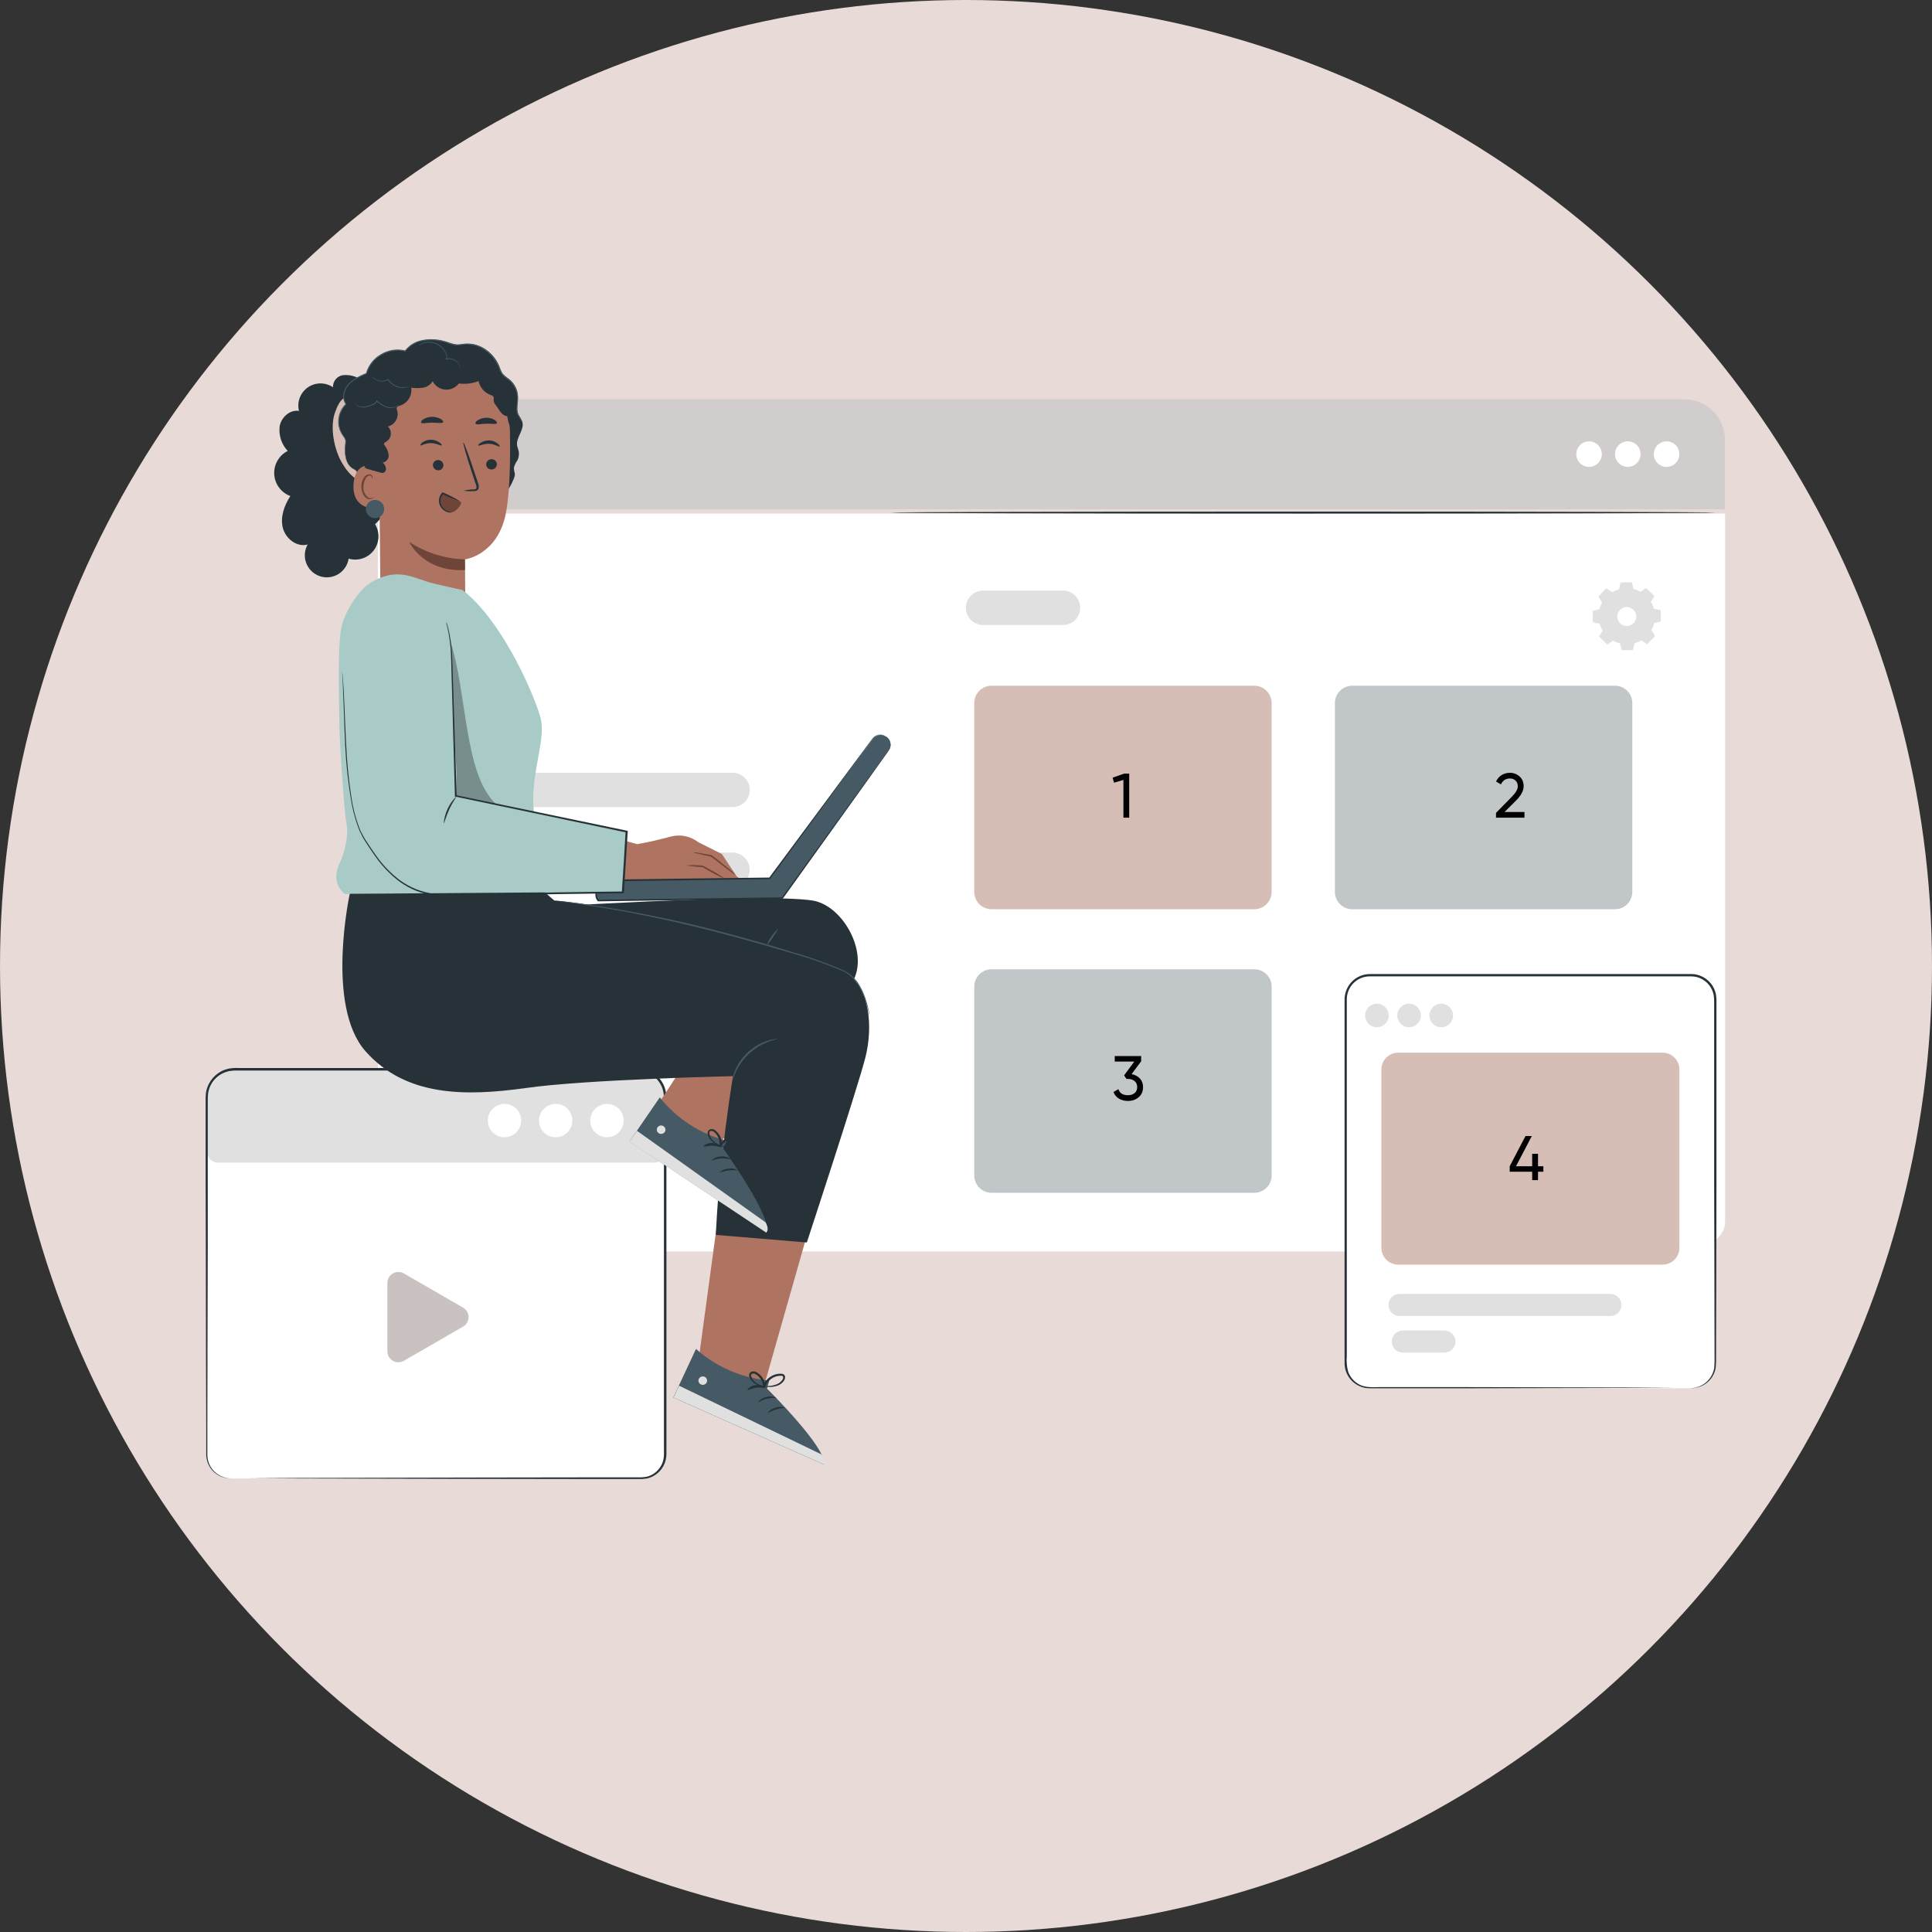 <?xml version="1.0" encoding="UTF-8"?> <svg xmlns="http://www.w3.org/2000/svg" width="7490" height="7490" viewBox="0 0 7490 7490" fill="none"><rect x="0" y="0" width="7490" height="7490" fill="#333333" stroke="none"/> <circle cx="3745" cy="3745" r="3745" fill="#E8DAD6"></circle> <path d="M1468.71 1991H6683.95C6685 1991 6686 1991.27 6686.75 1991.76C6687.49 1992.24 6687.9 1992.9 6687.9 1993.59V4737.02C6687.9 4767.52 6669.38 4796.76 6636.41 4818.33C6603.45 4839.89 6558.73 4852 6512.11 4852H1640.7C1594.08 4852 1549.36 4839.89 1516.39 4818.33C1483.43 4796.76 1464.9 4767.52 1464.9 4737.02V1993.68C1464.9 1993 1465.32 1992.34 1466.06 1991.85C1466.8 1991.37 1467.81 1991.1 1468.86 1991.1L1468.71 1991Z" fill="white"></path> <path d="M1567.91 1548H6530.72C6572.37 1548.19 6612.24 1564.87 6641.62 1594.39C6671 1623.91 6687.49 1663.86 6687.49 1705.51V1974.07H1464.91V1651.73C1464.76 1638.13 1467.31 1624.63 1472.42 1612.02C1477.53 1599.42 1485.1 1587.95 1494.69 1578.3C1504.27 1568.64 1515.68 1560.99 1528.26 1555.79C1540.83 1550.59 1554.31 1547.94 1567.91 1548Z" fill="#D2CDCD"></path> <path d="M6209.99 1760.38C6210.02 1770.18 6207.14 1779.77 6201.72 1787.93C6196.3 1796.1 6188.57 1802.47 6179.52 1806.24C6170.48 1810.01 6160.52 1811.01 6150.9 1809.12C6141.28 1807.22 6132.45 1802.52 6125.51 1795.6C6118.57 1788.68 6113.83 1779.85 6111.91 1770.24C6109.99 1760.63 6110.96 1750.67 6114.7 1741.61C6118.45 1732.55 6124.8 1724.81 6132.94 1719.36C6141.09 1713.91 6150.67 1711 6160.47 1711C6173.58 1711 6186.15 1716.2 6195.44 1725.46C6204.72 1734.71 6209.96 1747.27 6209.99 1760.38Z" fill="white"></path> <path d="M6360.17 1760.38C6360.2 1770.18 6357.32 1779.77 6351.9 1787.93C6346.47 1796.1 6338.75 1802.47 6329.7 1806.24C6320.66 1810.01 6310.69 1811.01 6301.08 1809.12C6291.46 1807.22 6282.62 1802.52 6275.68 1795.6C6268.74 1788.68 6264.01 1779.85 6262.09 1770.24C6260.17 1760.63 6261.14 1750.67 6264.88 1741.61C6268.63 1732.55 6274.97 1724.81 6283.12 1719.36C6291.27 1713.91 6300.85 1711 6310.65 1711C6323.76 1711 6336.33 1716.2 6345.62 1725.46C6354.9 1734.71 6360.13 1747.27 6360.17 1760.38Z" fill="white"></path> <path d="M6510.5 1760.38C6510.53 1770.16 6507.66 1779.72 6502.26 1787.87C6496.86 1796.02 6489.17 1802.39 6480.16 1806.18C6471.15 1809.97 6461.22 1811 6451.62 1809.15C6442.02 1807.31 6433.18 1802.66 6426.22 1795.8C6419.25 1788.94 6414.48 1780.17 6412.49 1770.6C6410.5 1761.02 6411.39 1751.08 6415.04 1742.01C6418.7 1732.94 6424.95 1725.16 6433.02 1719.64C6441.09 1714.13 6450.61 1711.12 6460.39 1711C6466.93 1710.93 6473.42 1712.15 6479.49 1714.59C6485.55 1717.03 6491.08 1720.66 6495.73 1725.25C6500.39 1729.84 6504.1 1735.31 6506.63 1741.34C6509.16 1747.37 6510.48 1753.84 6510.5 1760.38Z" fill="white"></path> <path d="M2839.77 3129.05H1958.91C1950.16 3129.05 1941.49 3127.33 1933.4 3123.98C1925.31 3120.63 1917.96 3115.72 1911.77 3109.53C1905.58 3103.34 1900.67 3095.99 1897.32 3087.9C1893.97 3079.81 1892.25 3071.14 1892.25 3062.39C1892.25 3044.71 1899.27 3027.75 1911.77 3015.25C1924.28 3002.75 1941.23 2995.72 1958.91 2995.72H2839.77C2848.55 2995.68 2857.25 2997.38 2865.37 3000.71C2873.49 3004.05 2880.88 3008.95 2887.1 3015.15C2893.32 3021.34 2898.26 3028.7 2901.63 3036.81C2904.99 3044.92 2906.73 3053.61 2906.73 3062.39C2906.73 3071.17 2904.99 3079.86 2901.63 3087.97C2898.26 3096.08 2893.32 3103.44 2887.1 3109.63C2880.88 3115.83 2873.49 3120.73 2865.37 3124.06C2857.25 3127.4 2848.55 3129.09 2839.77 3129.05Z" fill="#E0E0E0"></path> <path d="M2839.77 3438.5H1958.91C1941.26 3438.5 1924.32 3431.49 1911.83 3419.02C1899.33 3406.55 1892.29 3389.63 1892.25 3371.98C1892.25 3354.3 1899.27 3337.34 1911.77 3324.84C1924.28 3312.34 1941.23 3305.31 1958.91 3305.31H2839.77C2857.43 3305.35 2874.34 3312.39 2886.82 3324.89C2899.29 3337.39 2906.29 3354.32 2906.29 3371.98C2906.29 3389.62 2899.28 3406.54 2886.81 3419.01C2874.33 3431.49 2857.41 3438.5 2839.77 3438.5Z" fill="#E0E0E0"></path> <path d="M2839.77 3748.08H1958.91C1941.26 3748.08 1924.32 3741.08 1911.83 3728.61C1899.33 3716.14 1892.29 3699.22 1892.25 3681.57C1892.25 3672.81 1893.97 3664.14 1897.32 3656.06C1900.67 3647.97 1905.58 3640.62 1911.77 3634.43C1917.96 3628.24 1925.31 3623.33 1933.4 3619.98C1941.49 3616.63 1950.16 3614.9 1958.91 3614.9H2839.77C2848.52 3614.9 2857.18 3616.63 2865.26 3619.98C2873.34 3623.33 2880.68 3628.24 2886.86 3634.44C2893.04 3640.63 2897.93 3647.98 2901.27 3656.07C2904.6 3664.15 2906.31 3672.82 2906.29 3681.57C2906.29 3699.21 2899.28 3716.13 2886.81 3728.6C2874.33 3741.08 2857.41 3748.08 2839.77 3748.08Z" fill="#E0E0E0"></path> <path d="M2268.94 3924.49H1958.91C1922.1 3924.49 1892.25 3954.34 1892.25 3991.16C1892.25 4027.97 1922.1 4057.82 1958.91 4057.82H2268.94C2305.76 4057.82 2335.61 4027.97 2335.61 3991.16C2335.61 3954.34 2305.76 3924.49 2268.94 3924.49Z" fill="#E0E0E0"></path> <path d="M4121.06 2422.99H3811.18C3793.5 2422.99 3776.54 2415.97 3764.04 2403.46C3751.54 2390.96 3744.51 2374.01 3744.51 2356.33C3744.51 2347.57 3746.24 2338.9 3749.59 2330.81C3752.94 2322.73 3757.85 2315.38 3764.04 2309.19C3770.23 2303 3777.58 2298.09 3785.67 2294.73C3793.75 2291.38 3802.42 2289.66 3811.18 2289.66H4121.06C4129.81 2289.66 4138.48 2291.38 4146.57 2294.73C4154.66 2298.09 4162.01 2303 4168.2 2309.19C4174.39 2315.38 4179.3 2322.73 4182.65 2330.81C4186 2338.9 4187.72 2347.57 4187.72 2356.33C4187.72 2374.01 4180.7 2390.96 4168.2 2403.46C4155.7 2415.97 4138.74 2422.99 4121.06 2422.99Z" fill="#E0E0E0"></path> <path d="M3453.24 1987.25C3453.24 1985.05 4169.12 1983.29 5051.88 1983.29C5934.64 1983.29 6650.67 1985.05 6650.67 1987.25C6650.67 1989.45 5934.93 1991.06 5051.88 1991.06C4168.82 1991.06 3453.24 1989.3 3453.24 1987.25Z" fill="#263238"></path> <path d="M4862.58 2658.44H3844.14C3807 2658.44 3776.89 2688.55 3776.89 2725.69V3457.69C3776.89 3494.83 3807 3524.94 3844.14 3524.94H4862.58C4899.72 3524.94 4929.83 3494.83 4929.83 3457.69V2725.69C4929.83 2688.55 4899.72 2658.44 4862.58 2658.44Z" fill="#D6BDB5"></path> <path d="M6260.93 2658.44H5242.5C5205.36 2658.44 5175.25 2688.55 5175.25 2725.69V3457.69C5175.25 3494.83 5205.36 3524.94 5242.5 3524.94H6260.93C6298.08 3524.94 6328.19 3494.83 6328.19 3457.69V2725.69C6328.19 2688.55 6298.08 2658.44 6260.93 2658.44Z" fill="#C1C6C9"></path> <path d="M4862.73 3757.76H3844.29C3807.15 3757.76 3777.04 3787.87 3777.04 3825.01V4557C3777.04 4594.15 3807.15 4624.25 3844.29 4624.25H4862.73C4899.87 4624.25 4929.98 4594.15 4929.98 4557V3825.01C4929.98 3787.87 4899.87 3757.76 4862.73 3757.76Z" fill="#C1C6C9"></path> <path d="M6250.24 2296.25C6258.57 2291.23 6267.54 2287.34 6276.9 2284.68L6282.32 2258.45L6326.28 2257.57L6332.73 2283.65C6342.14 2286.03 6351.2 2289.62 6359.68 2294.35L6382.1 2279.7L6414.04 2310.61L6400.12 2333.61C6405.17 2341.89 6409.07 2350.81 6411.7 2360.13L6438.07 2365.55L6438.8 2409.51L6412.72 2415.81C6410.4 2425.24 6406.8 2434.31 6402.03 2442.77L6416.68 2465.19L6385.77 2497.27L6362.91 2482.62C6354.57 2487.6 6345.6 2491.44 6336.24 2494.05L6330.82 2520.42H6286.87L6280.42 2494.34C6271 2492.05 6261.93 2488.5 6253.46 2483.79L6231.04 2498.45L6199.1 2467.68L6213.02 2444.67C6207.97 2436.4 6204.08 2427.48 6201.45 2418.15L6175.07 2412.59L6174.34 2368.63L6200.42 2362.19C6202.81 2352.8 6206.35 2343.74 6210.97 2335.23L6196.32 2312.81L6227.23 2280.87L6250.09 2295.52L6250.24 2296.25ZM6280.42 2364.53C6275.35 2369.75 6271.94 2376.36 6270.62 2383.52C6269.31 2390.69 6270.15 2398.08 6273.04 2404.76C6275.93 2411.44 6280.75 2417.12 6286.86 2421.06C6292.98 2425.01 6300.14 2427.05 6307.42 2426.93C6314.7 2426.8 6321.78 2424.52 6327.76 2420.37C6333.74 2416.22 6338.36 2410.39 6341.02 2403.61C6343.69 2396.83 6344.28 2389.42 6342.72 2382.3C6341.17 2375.19 6337.53 2368.7 6332.29 2363.65C6328.83 2360.3 6324.74 2357.66 6320.26 2355.89C6315.78 2354.11 6310.99 2353.24 6306.17 2353.33C6301.35 2353.41 6296.6 2354.44 6292.18 2356.36C6287.76 2358.28 6283.76 2361.06 6280.42 2364.53Z" fill="#E0E0E0"></path> <path d="M6555.76 3780.91H5310.37C5258.59 3780.91 5216.6 3822.89 5216.6 3874.68V5288.12C5216.6 5339.91 5258.59 5381.89 5310.37 5381.89H6555.76C6607.55 5381.89 6649.54 5339.91 6649.54 5288.12V3874.68C6649.54 3822.89 6607.55 3780.91 6555.76 3780.91Z" fill="white"></path> <path d="M6555.03 5381.74C6555.03 5381.74 6560.31 5381.74 6569.68 5379.99C6588.92 5376.6 6606.61 5367.28 6620.28 5353.33C6633.94 5339.37 6642.89 5321.49 6645.87 5302.19C6647.05 5286.88 6647.39 5271.52 6646.9 5256.18C6646.9 5239.48 6646.9 5221.9 6646.9 5203.29C6646.9 5053.55 6646.02 4837 6645.43 4570.34C6645.43 4436.71 6645.43 4290.34 6645.43 4133.28C6645.43 4054.74 6645.43 3973.43 6645.43 3889.77C6645.87 3879.53 6645.33 3869.28 6643.82 3859.14C6642.09 3849.16 6638.67 3839.55 6633.71 3830.72C6623.56 3812.8 6607.59 3798.9 6588.44 3791.31C6569.39 3782.96 6547.71 3785.59 6525.73 3785.15H6459.94H5310.52C5298.41 3785.13 5286.42 3787.57 5275.29 3792.33C5264.15 3797.09 5254.11 3804.07 5245.76 3812.85C5237.51 3821.66 5231.09 3832.03 5226.89 3843.35C5222.69 3854.67 5220.78 3866.71 5221.29 3878.78C5221.29 3929.03 5221.29 3979.14 5221.29 4028.81V4321.84C5221.29 4514.22 5221.29 4699.56 5221.29 4876.26C5221.29 4964.17 5221.29 5050.23 5221.29 5134.42C5221.29 5176.33 5221.29 5217.55 5221.29 5258.08C5219.56 5277.76 5221.25 5297.59 5226.27 5316.69C5232.47 5334.79 5244.27 5350.45 5259.97 5361.38C5291.33 5384.82 5333.23 5376.03 5370.15 5377.5H5481.65H5691.46L6324.27 5378.96L6496.43 5379.84H6540.38H6555.03C6555.03 5379.84 6549.9 5379.84 6540.38 5379.84H6496.43L6324.27 5380.72L5691.46 5382.18H5481.65H5311.99C5291.42 5382.52 5271.26 5376.36 5254.4 5364.57C5237.54 5352.79 5224.82 5335.98 5218.07 5316.54C5214.6 5306.65 5212.77 5296.26 5212.65 5285.78C5212.65 5275.67 5212.65 5265.56 5212.65 5255.3V5131.64C5212.65 5048.03 5212.65 4961.97 5212.65 4873.48C5212.65 4696.78 5212.65 4511.44 5212.65 4319.06V3879.22C5212.17 3865.96 5214.31 3852.74 5218.97 3840.32C5223.62 3827.9 5230.68 3816.52 5239.75 3806.84C5248.95 3797.13 5260.04 3789.4 5272.34 3784.13C5284.63 3778.87 5297.88 3776.17 5311.25 3776.22H6460.68H6559.28C6570.59 3776.4 6581.77 3778.69 6592.25 3782.96C6607.88 3789.04 6621.66 3799.06 6632.27 3812.06C6642.87 3825.05 6649.93 3840.56 6652.76 3857.09C6654.3 3867.71 6654.84 3878.46 6654.37 3889.18C6654.37 3972.84 6654.37 4054.16 6654.37 4132.69C6654.37 4289.76 6654.37 4436.13 6654.37 4569.75C6654.37 4836.85 6653.2 5053.25 6652.91 5202.7C6652.91 5221.31 6652.91 5238.89 6652.91 5255.59C6653.26 5271.09 6652.77 5286.6 6651.44 5302.04C6647.5 5326.6 6634.02 5348.61 6613.93 5363.28C6601.82 5372.36 6587.6 5378.2 6572.62 5380.28C6566.87 5381.68 6560.93 5382.17 6555.03 5381.74Z" fill="#263238"></path> <path d="M5383.78 3936.8C5383.78 3945.84 5381.1 3954.68 5376.08 3962.2C5371.05 3969.71 5363.91 3975.57 5355.56 3979.03C5347.21 3982.49 5338.02 3983.4 5329.15 3981.63C5320.28 3979.87 5312.14 3975.52 5305.74 3969.12C5299.35 3962.73 5295 3954.58 5293.23 3945.72C5291.47 3936.85 5292.37 3927.66 5295.83 3919.3C5299.29 3910.95 5305.15 3903.81 5312.67 3898.79C5320.19 3893.77 5329.03 3891.08 5338.07 3891.08C5350.18 3891.12 5361.78 3895.95 5370.35 3904.52C5378.91 3913.08 5383.74 3924.69 5383.78 3936.8Z" fill="#E0E0E0"></path> <path d="M5508.47 3936.8C5508.47 3945.84 5505.78 3954.68 5500.76 3962.2C5495.74 3969.71 5488.6 3975.57 5480.25 3979.03C5471.89 3982.49 5462.7 3983.4 5453.83 3981.63C5444.97 3979.87 5436.82 3975.52 5430.43 3969.12C5424.04 3962.73 5419.68 3954.58 5417.92 3945.72C5416.15 3936.85 5417.06 3927.66 5420.52 3919.3C5423.98 3910.95 5429.84 3903.81 5437.36 3898.79C5444.87 3893.77 5453.71 3891.08 5462.75 3891.08C5474.88 3891.08 5486.5 3895.9 5495.08 3904.47C5503.65 3913.05 5508.47 3924.67 5508.47 3936.8Z" fill="#E0E0E0"></path> <path d="M5633.15 3936.8C5633.15 3945.84 5630.47 3954.68 5625.45 3962.2C5620.42 3969.71 5613.28 3975.57 5604.93 3979.03C5596.58 3982.49 5587.39 3983.4 5578.52 3981.63C5569.65 3979.87 5561.51 3975.52 5555.11 3969.12C5548.72 3962.73 5544.37 3954.58 5542.6 3945.72C5540.84 3936.85 5541.74 3927.66 5545.2 3919.3C5548.66 3910.95 5554.52 3903.81 5562.04 3898.79C5569.56 3893.77 5578.4 3891.08 5587.44 3891.08C5599.56 3891.08 5611.19 3895.9 5619.76 3904.47C5628.33 3913.05 5633.15 3924.67 5633.15 3936.8Z" fill="#E0E0E0"></path> <path d="M6445.44 4080.97H5420.7C5384.61 4080.97 5355.36 4110.23 5355.36 4146.32V4837.44C5355.36 4873.53 5384.61 4902.78 5420.7 4902.78H6445.44C6481.53 4902.78 6510.78 4873.53 6510.78 4837.44V4146.32C6510.78 4110.23 6481.53 4080.97 6445.44 4080.97Z" fill="#D6BDB5"></path> <path d="M5599.6 5243.73H5438.43C5432.81 5243.75 5427.23 5242.65 5422.03 5240.51C5416.83 5238.37 5412.11 5235.21 5408.13 5231.24C5404.16 5227.26 5401.01 5222.54 5398.86 5217.34C5396.72 5212.14 5395.63 5206.57 5395.65 5200.94C5395.65 5189.6 5400.15 5178.71 5408.18 5170.69C5416.2 5162.67 5427.08 5158.16 5438.43 5158.16H5599.6C5610.94 5158.16 5621.83 5162.67 5629.85 5170.69C5637.87 5178.71 5642.38 5189.6 5642.38 5200.94C5642.38 5212.29 5637.87 5223.17 5629.85 5231.19C5621.83 5239.22 5610.94 5243.73 5599.6 5243.73Z" fill="#E0E0E0"></path> <path d="M6243.1 5101.9H5425.54C5414.19 5101.9 5403.31 5097.39 5395.28 5089.37C5387.26 5081.34 5382.75 5070.46 5382.75 5059.12C5382.75 5047.77 5387.26 5036.89 5395.28 5028.86C5403.31 5020.84 5414.19 5016.33 5425.54 5016.33H6243.1C6254.45 5016.33 6265.33 5020.84 6273.35 5028.86C6281.38 5036.89 6285.88 5047.77 6285.88 5059.12C6285.88 5070.46 6281.38 5081.34 6273.35 5089.37C6265.33 5097.39 6254.45 5101.9 6243.1 5101.9Z" fill="#E0E0E0"></path> <path d="M2474.32 4145.66H907.767C879.945 4145.66 853.262 4156.71 833.588 4176.38C813.914 4196.06 802.862 4222.74 802.862 4250.56V5638.81C802.862 5663.44 812.649 5687.07 830.069 5704.49C847.49 5721.91 871.117 5731.7 895.753 5731.7H2486.34C2510.97 5731.7 2534.6 5721.91 2552.02 5704.49C2569.44 5687.07 2579.23 5663.44 2579.23 5638.81V4249.97C2579.07 4222.25 2567.95 4195.72 2548.3 4176.17C2528.64 4156.63 2502.04 4145.65 2474.32 4145.66Z" fill="white"></path> <path d="M2458.35 4145.66H923.738C891.68 4145.66 860.934 4158.39 838.265 4181.06C815.596 4203.73 802.862 4234.47 802.862 4266.53V4465.21C802.862 4476.36 807.292 4487.06 815.178 4494.94C823.064 4502.83 833.76 4507.26 844.912 4507.26H2537.18C2548.33 4507.26 2559.03 4502.83 2566.91 4494.94C2574.8 4487.06 2579.23 4476.36 2579.23 4465.21V4266.53C2579.23 4234.47 2566.49 4203.73 2543.82 4181.06C2521.16 4158.39 2490.41 4145.66 2458.35 4145.66Z" fill="#E0E0E0"></path> <path d="M2288.25 4345.36C2288.48 4358.11 2292.47 4370.52 2299.73 4381.01C2306.98 4391.51 2317.17 4399.62 2329.03 4404.35C2340.88 4409.07 2353.86 4410.18 2366.35 4407.55C2378.83 4404.93 2390.26 4398.67 2399.2 4389.56C2408.14 4380.46 2414.19 4368.92 2416.6 4356.39C2419 4343.87 2417.65 4330.9 2412.72 4319.14C2407.78 4307.37 2399.48 4297.33 2388.86 4290.26C2378.24 4283.2 2365.77 4279.43 2353.01 4279.42C2335.69 4279.62 2319.15 4286.66 2307.02 4299.02C2294.88 4311.38 2288.13 4328.04 2288.25 4345.36Z" fill="white"></path> <path d="M2089.57 4345.36C2089.8 4358.11 2093.8 4370.52 2101.05 4381.01C2108.31 4391.51 2118.5 4399.62 2130.35 4404.35C2142.2 4409.07 2155.19 4410.18 2167.67 4407.55C2180.15 4404.93 2191.58 4398.67 2200.52 4389.56C2209.46 4380.46 2215.52 4368.92 2217.92 4356.39C2220.33 4343.87 2218.98 4330.9 2214.04 4319.14C2209.11 4307.37 2200.81 4297.33 2190.19 4290.26C2179.56 4283.2 2167.09 4279.43 2154.33 4279.42C2137.01 4279.62 2120.48 4286.66 2108.34 4299.02C2096.2 4311.38 2089.45 4328.04 2089.57 4345.36Z" fill="white"></path> <path d="M1891.04 4345.36C1891.27 4358.12 1895.27 4370.53 1902.53 4381.03C1909.79 4391.52 1919.99 4399.64 1931.85 4404.36C1943.71 4409.08 1956.7 4410.18 1969.19 4407.54C1981.68 4404.9 1993.11 4398.63 2002.04 4389.51C2010.98 4380.4 2017.02 4368.84 2019.41 4356.3C2021.8 4343.77 2020.42 4330.8 2015.47 4319.04C2010.51 4307.28 2002.19 4297.24 1991.55 4290.19C1980.91 4283.14 1968.42 4279.4 1955.65 4279.42C1938.35 4279.62 1921.83 4286.67 1909.71 4299.03C1897.6 4311.39 1890.88 4328.05 1891.04 4345.36Z" fill="white"></path> <path d="M1501.74 5106.51V4973.77C1501.75 4966.29 1503.72 4958.95 1507.46 4952.48C1511.2 4946.01 1516.57 4940.64 1523.04 4936.9C1529.51 4933.16 1536.85 4931.18 1544.32 4931.17C1551.8 4931.17 1559.14 4933.12 1565.62 4936.84L1680.64 5003.22L1795.51 5069.59C1801.89 5073.34 1807.18 5078.69 1810.85 5085.12C1814.53 5091.54 1816.46 5098.82 1816.46 5106.22C1816.46 5113.62 1814.53 5120.89 1810.85 5127.32C1807.18 5133.74 1801.89 5139.1 1795.51 5142.85L1680.64 5209.22L1565.62 5275.59C1559.14 5279.31 1551.8 5281.27 1544.32 5281.26C1536.85 5281.25 1529.51 5279.28 1523.04 5275.54C1516.57 5271.8 1511.2 5266.42 1507.46 5259.95C1503.72 5253.48 1501.75 5246.14 1501.74 5238.67V5106.51Z" fill="#CAC1C1"></path> <path d="M894.875 5731.7C894.875 5731.7 889.161 5731.7 878.172 5729.65C861.823 5726.45 846.638 5718.91 834.217 5707.82C824.276 5698.94 816.408 5687.98 811.167 5675.73C805.926 5663.48 803.442 5650.22 803.889 5636.9C803.889 5604.96 803.889 5568.23 803.889 5526.72C803.889 5360.72 804.914 5120.87 805.5 4824.61C805.5 4676.34 805.5 4514 805.5 4339.79V4273.86C805.247 4262.91 805.59 4251.95 806.526 4241.04C809.316 4219.33 818.894 4199.05 833.891 4183.11C848.889 4167.16 868.54 4156.36 890.04 4152.25C901.173 4150.42 912.47 4149.78 923.739 4150.34H1211.94H1827.31H2444.73C2458.56 4149.96 2472.41 4150.4 2486.19 4151.66C2506.13 4154.8 2524.73 4163.68 2539.72 4177.21C2554.7 4190.74 2565.43 4208.33 2570.58 4227.85C2573.58 4241.11 2574.71 4254.72 2573.96 4268.29V4434.59C2573.96 4544.77 2573.96 4653.24 2573.96 4760C2573.96 4973.18 2573.96 5179.04 2573.96 5375.37V5520.57C2573.96 5544.45 2573.96 5568.19 2573.96 5591.63V5627.23C2574.58 5638.48 2573.69 5649.77 2571.32 5660.78C2565.99 5682.26 2552.75 5700.94 2534.25 5713.09C2525.34 5719.03 2515.41 5723.26 2504.95 5725.54C2494.04 5727.25 2483 5727.84 2471.98 5727.3H2339.09L1854.27 5728.03L1152.16 5729.65L961.686 5730.67H912.164H895.168C895.168 5730.67 900.882 5730.67 912.164 5730.67H961.686L1152.16 5731.7L1854.27 5733.31L2339.09 5734.04H2471.98C2483.59 5734.51 2495.23 5733.82 2506.7 5731.99C2518.47 5729.62 2529.66 5724.99 2539.67 5718.36C2560.19 5705.04 2574.87 5684.4 2580.69 5660.64C2583.05 5649.67 2584.03 5638.44 2583.62 5627.23V5520.86C2583.62 5473.1 2583.62 5424.75 2583.62 5375.66C2583.62 5179.77 2583.62 4973.91 2583.62 4760.29V4435.17C2583.62 4380.08 2583.62 4324.65 2583.62 4268.88C2584.38 4254.41 2583.1 4239.91 2579.82 4225.8C2574.22 4204.24 2562.43 4184.79 2545.89 4169.87C2529.35 4154.95 2508.8 4145.2 2486.78 4141.85C2472.51 4140.42 2458.17 4139.93 2443.85 4140.38H1825.99H1210.62H924.178C912.369 4139.84 900.535 4140.53 888.868 4142.43C877.129 4144.75 865.813 4148.85 855.315 4154.59C839.847 4163.29 826.617 4175.47 816.673 4190.17C806.729 4204.87 800.346 4221.68 798.028 4239.28C797.085 4250.54 796.792 4261.84 797.149 4273.12V4339.06C797.149 4513.27 797.148 4676.05 797.881 4823.88C797.881 5120.14 799.053 5359.98 799.492 5525.99C799.492 5567.5 799.492 5604.23 799.492 5636.17C799.217 5649.87 801.948 5663.46 807.492 5675.99C813.035 5688.52 821.257 5699.68 831.58 5708.69C844.24 5719.75 859.702 5727.1 876.267 5729.94C880.424 5730.69 884.645 5731.03 888.868 5730.96L894.875 5731.7Z" fill="#263238"></path> <path d="M1115.68 1748.5C1103.58 1735.7 1094.5 1720.36 1089.07 1703.61C1083.65 1686.86 1082.02 1669.11 1084.32 1651.65C1090.91 1617.22 1124.32 1587.33 1159.04 1593.04C1154.88 1576.15 1155.93 1558.38 1162.07 1542.1C1168.21 1525.81 1179.15 1511.78 1193.44 1501.84C1207.72 1491.9 1224.69 1486.53 1242.09 1486.44C1259.5 1486.35 1276.52 1491.54 1290.91 1501.32C1290.53 1491.63 1293.25 1482.07 1298.68 1474.04C1304.11 1466 1311.96 1459.9 1321.09 1456.64C1336.77 1449.75 1395.08 1454 1410.47 1488.87L1467.17 1773.85C1483.33 1791.65 1495.83 1812.46 1503.92 1835.11C1512.02 1857.75 1515.57 1881.77 1514.35 1905.78C1513.14 1929.8 1507.2 1953.34 1496.86 1975.05C1486.53 1996.76 1472 2016.22 1454.13 2032.3C1463.59 2047.86 1468.12 2065.92 1467.13 2084.1C1466.13 2102.28 1459.67 2119.73 1448.57 2134.17C1437.48 2148.61 1422.28 2159.36 1404.96 2165C1387.65 2170.64 1369.04 2170.91 1351.57 2165.78C1349.67 2178.15 1345.07 2189.95 1338.1 2200.35C1331.14 2210.75 1321.97 2219.49 1311.25 2225.95C1300.53 2232.42 1288.52 2236.45 1276.07 2237.76C1263.62 2239.07 1251.04 2237.62 1239.21 2233.53C1227.38 2229.44 1216.6 2222.8 1207.62 2214.08C1198.64 2205.35 1191.69 2194.77 1187.26 2183.06C1182.82 2171.35 1181.02 2158.82 1181.96 2146.34C1182.91 2133.86 1186.59 2121.74 1192.74 2110.83C1151.13 2122.85 1106.59 2087.83 1096.33 2045.78C1086.08 2003.73 1102.2 1959.19 1125.64 1923C1108.18 1916.62 1092.97 1905.28 1081.88 1890.37C1070.78 1875.46 1064.28 1857.64 1063.17 1839.09C1062.07 1820.53 1066.41 1802.06 1075.66 1785.94C1084.9 1769.83 1098.66 1756.76 1115.24 1748.35L1115.68 1748.5Z" fill="#263238"></path> <path d="M1356.7 1531.95C1316.99 1543.37 1307.91 1575.02 1298.09 1601.25C1278.6 1657.8 1295.6 1742.93 1325.78 1794.5C1355.96 1846.08 1390.25 1872.89 1449.15 1883.44C1454.13 1792.79 1459.01 1702.2 1463.8 1611.65L1356.7 1531.95Z" fill="#D6BDB5"></path> <path d="M1329.3 1687.4C1316.98 1669.1 1311.46 1647.05 1313.71 1625.1C1315.96 1603.15 1325.83 1582.68 1341.6 1567.26C1325.19 1544.99 1332.52 1511.87 1350.69 1491.07C1370.51 1471.64 1394.44 1456.92 1420.72 1447.99C1429.87 1416.82 1450.61 1390.34 1478.67 1373.99C1506.74 1357.64 1540.01 1352.66 1571.63 1360.08C1605.92 1313.05 1676.1 1307.78 1731.48 1325.94C1744.7 1331.37 1758.6 1334.92 1772.8 1336.49C1783.26 1336.02 1793.69 1334.9 1804.01 1333.12C1861.15 1327.41 1916.39 1369.31 1936.75 1423.09C1939.36 1431.91 1943.16 1440.34 1948.04 1448.14C1956.09 1457.13 1965.3 1465.02 1975.43 1471.58C1985.46 1479.97 1993.56 1490.43 1999.17 1502.24C2004.79 1514.05 2007.78 1526.93 2007.96 1540.01C2007.96 1562.13 2000.34 1585.43 2008.99 1605.79C2014.78 1615.27 2020.06 1625.05 2024.81 1635.09C2034.33 1665.86 1999.61 1695.75 2004.74 1727.55C2005.91 1733.99 2008.55 1740.15 2010.16 1746.45C2013.34 1759.63 2011.67 1773.51 2005.47 1785.57C1999.26 1793.89 1994.73 1803.35 1992.14 1813.41C1992.4 1821.25 1993.68 1829.04 1995.95 1836.55C1999.17 1855.46 1956.09 1926.81 1939.54 1936.48L1453.1 1924.61C1434.87 1919.83 1418.57 1909.51 1406.45 1895.08C1394.33 1880.65 1386.98 1862.81 1385.41 1844.03C1385.9 1837.78 1384.57 1831.52 1381.6 1826.01C1377.89 1822.15 1373.46 1819.07 1368.56 1816.92C1337.79 1799.05 1335.45 1755.97 1339.26 1720.66C1340.12 1715.81 1340.12 1710.85 1339.26 1706.01C1337.19 1699.21 1333.8 1692.89 1329.3 1687.4Z" fill="#263238"></path> <path d="M1468.63 1692.68C1470.65 1645.97 1485.23 1600.67 1510.84 1561.55C1536.44 1522.44 1572.13 1490.95 1614.12 1470.41C1653.72 1453.46 1696.32 1444.64 1739.4 1444.48C1779.29 1442 1818.99 1451.7 1853.24 1472.31C1879.91 1479.49 1975 1572.68 1976.9 1670.55C1978.95 1779.12 1976.9 1911.72 1960.78 1992.01C1927.82 2153.18 1802.4 2168.56 1802.4 2168.56L1805.04 2438.59L1558.01 2627.16L1475.08 2311.85L1468.63 1692.68Z" fill="#AE7461"></path> <path d="M1926.35 1799.93C1926.2 1805.35 1923.91 1810.5 1919.99 1814.26C1916.07 1818.02 1910.83 1820.08 1905.4 1820C1902.75 1820.1 1900.1 1819.66 1897.62 1818.72C1895.13 1817.78 1892.86 1816.36 1890.94 1814.53C1889.01 1812.7 1887.47 1810.51 1886.41 1808.07C1885.34 1805.64 1884.78 1803.02 1884.74 1800.36C1884.93 1794.94 1887.22 1789.79 1891.13 1786.02C1895.04 1782.25 1900.26 1780.14 1905.69 1780.15C1908.36 1780.05 1911.02 1780.49 1913.51 1781.43C1916 1782.38 1918.28 1783.82 1920.21 1785.67C1922.13 1787.51 1923.67 1789.72 1924.72 1792.17C1925.78 1794.62 1926.33 1797.26 1926.35 1799.93Z" fill="#263238"></path> <path d="M1936.9 1731.21C1934.12 1733.85 1918.88 1721.39 1896.46 1720.51C1874.04 1719.63 1857.05 1730.04 1854.85 1727.25C1852.65 1724.47 1856.46 1721.1 1863.94 1716.26C1873.91 1709.99 1885.57 1706.93 1897.34 1707.47C1909.04 1707.99 1920.27 1712.19 1929.43 1719.49C1936.02 1725.06 1938.22 1729.89 1936.9 1731.21Z" fill="#263238"></path> <path d="M1797.86 1902.49C1809.85 1899.27 1822.21 1897.6 1834.63 1897.51C1840.35 1897.51 1845.77 1896.33 1846.94 1892.38C1847.67 1886.48 1846.6 1880.51 1843.86 1875.24L1829.21 1831.28C1808.55 1768.13 1793.75 1716.26 1796.24 1715.53C1798.74 1714.8 1817.78 1765.2 1838.44 1828.35L1853.09 1872.3C1856.41 1879.36 1857.09 1887.36 1855 1894.87C1854.13 1896.86 1852.81 1898.62 1851.12 1900C1849.44 1901.37 1847.45 1902.33 1845.33 1902.78C1842.11 1903.51 1838.81 1903.85 1835.51 1903.81C1822.95 1904.99 1810.3 1904.55 1797.86 1902.49Z" fill="#263238"></path> <path d="M1802.35 2168.6C1725.54 2166.42 1650.84 2142.99 1586.53 2100.91C1586.53 2100.91 1639.43 2218.13 1802.79 2209.92L1802.35 2168.6Z" fill="#6F4439"></path> <path d="M1926.06 1640.95C1922.1 1646.23 1905.11 1641.83 1884.89 1642.57C1864.67 1643.3 1847.96 1647.84 1843.71 1642.57C1841.81 1640.08 1843.72 1634.95 1851.48 1629.67C1861.29 1623.25 1872.72 1619.74 1884.45 1619.56C1896.18 1619.14 1907.79 1622.15 1917.85 1628.21C1925.18 1633.19 1927.82 1638.32 1926.06 1640.95Z" fill="#263238"></path> <path d="M1678.3 1802.12C1678.22 1807.56 1680.25 1812.81 1683.97 1816.77C1687.68 1820.74 1692.8 1823.1 1698.23 1823.37C1703.48 1823.61 1708.62 1821.78 1712.53 1818.27C1716.45 1814.77 1718.84 1809.86 1719.18 1804.61C1719.26 1799.17 1717.2 1793.91 1713.45 1789.97C1709.7 1786.02 1704.55 1783.71 1699.1 1783.52C1693.88 1783.24 1688.76 1785.04 1684.86 1788.52C1680.96 1792.01 1678.6 1796.9 1678.3 1802.12Z" fill="#263238"></path> <path d="M1629.66 1726.52C1632.29 1729.16 1648.12 1717.58 1670.53 1717.88C1692.95 1718.17 1709.36 1729.45 1711.85 1726.67C1714.34 1723.88 1710.39 1720.51 1703.35 1715.24C1693.67 1708.4 1682.09 1704.77 1670.24 1704.84C1658.58 1704.7 1647.18 1708.29 1637.71 1715.09C1631.27 1720.37 1628.48 1725.2 1629.66 1726.52Z" fill="#263238"></path> <path d="M1632.58 1638.61C1636.98 1643.74 1654.27 1638.61 1675.07 1638.61C1695.88 1638.61 1713.61 1642.42 1717.71 1637C1719.47 1634.51 1716.68 1629.38 1709.07 1624.55C1698.55 1618.65 1686.65 1615.67 1674.6 1615.9C1662.55 1616.13 1650.78 1619.57 1640.5 1625.86C1633.17 1630.85 1631.27 1636.12 1632.58 1638.61Z" fill="#263238"></path> <path d="M1487.97 1847.84C1487.97 1835.82 1475.67 1806.67 1463.8 1803.88C1432.15 1797.58 1374.57 1797.58 1370.47 1878.6C1364.75 1989.37 1477.13 1972.08 1477.57 1969.01C1478.01 1965.93 1486.21 1889.59 1487.97 1847.84Z" fill="#AE7461"></path> <path d="M1448.96 1927.29C1448.96 1927.29 1446.9 1928.61 1443.68 1929.93C1438.99 1931.87 1433.72 1931.87 1429.03 1929.93C1422.14 1925 1416.67 1918.34 1413.17 1910.63C1409.67 1902.91 1408.27 1894.41 1409.1 1885.97C1409.37 1876.45 1411.72 1867.1 1415.99 1858.58C1417.05 1855.12 1418.94 1851.98 1421.49 1849.43C1424.05 1846.87 1427.19 1844.98 1430.64 1843.92C1432.89 1843.47 1435.22 1843.81 1437.25 1844.87C1439.28 1845.94 1440.88 1847.68 1441.78 1849.78C1443.1 1853.01 1441.78 1855.21 1442.8 1855.35C1443.83 1855.5 1445.29 1853.59 1444.56 1849.05C1444.14 1846.27 1442.73 1843.72 1440.6 1841.87C1437.66 1839.41 1433.88 1838.2 1430.06 1838.5C1425.48 1839.19 1421.16 1841.03 1417.49 1843.85C1413.83 1846.67 1410.94 1850.38 1409.1 1854.62C1403.87 1864 1401.01 1874.51 1400.75 1885.24C1400.75 1907.51 1410.72 1929.2 1426.54 1934.47C1429.46 1935.45 1432.57 1935.77 1435.63 1935.41C1438.69 1935.06 1441.64 1934.04 1444.27 1932.42C1448.66 1929.93 1449.4 1927.59 1448.96 1927.29Z" fill="#6F4439"></path> <path d="M2001.37 1673.04C1990.72 1667.12 1981.96 1658.32 1976.1 1647.64C1970.24 1636.96 1967.52 1624.84 1968.25 1612.68C1953.6 1616.34 1938.95 1596.71 1930.89 1583.37C1922.83 1570.04 1912.43 1563.3 1913.75 1547.77C1914.48 1544.84 1914.48 1541.77 1913.75 1538.83C1910.92 1534.87 1906.67 1532.14 1901.88 1531.21C1890.22 1526.89 1879.84 1519.69 1871.7 1510.3C1863.56 1500.9 1857.91 1489.6 1855.29 1477.44C1830.96 1486.84 1804.67 1490.01 1778.81 1486.67C1772.7 1494.82 1764.62 1501.29 1755.32 1505.44C1746.02 1509.6 1735.82 1511.33 1725.67 1510.45C1715.52 1509.57 1705.77 1506.11 1697.33 1500.42C1688.88 1494.72 1682.03 1486.96 1677.42 1477.88C1673.39 1484.47 1668 1490.11 1661.61 1494.44C1655.21 1498.76 1647.96 1501.66 1640.35 1502.94C1625.04 1505.13 1609.5 1505.13 1594.2 1502.94C1596.41 1518.07 1593.1 1533.5 1584.87 1546.39C1576.63 1559.28 1564.03 1568.77 1549.36 1573.12C1545.21 1573.5 1541.37 1575.5 1538.67 1578.68C1538.03 1580.74 1537.81 1582.89 1538.01 1585.03C1538.21 1587.17 1538.83 1589.24 1539.84 1591.14C1541.69 1597.6 1542.21 1604.38 1541.38 1611.05C1540.55 1617.72 1538.38 1624.16 1535 1629.98C1531.62 1635.79 1527.1 1640.86 1521.71 1644.89C1516.33 1648.92 1510.18 1651.81 1503.65 1653.41C1507.76 1657.33 1510.91 1662.14 1512.88 1667.46C1514.85 1672.79 1515.58 1678.49 1515.02 1684.14C1514.45 1689.79 1512.61 1695.24 1509.62 1700.07C1506.64 1704.9 1502.59 1708.98 1497.79 1712.01C1493.69 1714.21 1488.27 1716.85 1488.71 1721.69C1489.01 1723.42 1489.76 1725.04 1490.9 1726.37C1499.59 1737.09 1505.08 1750.04 1506.73 1763.74C1507.44 1770.67 1505.41 1777.61 1501.09 1783.08C1496.77 1788.55 1490.49 1792.12 1483.58 1793.04C1487.3 1796.11 1490.38 1799.9 1492.61 1804.17C1494.85 1808.45 1496.22 1813.13 1496.62 1817.95C1496.62 1827.62 1486.07 1836.99 1477.28 1832.6C1473.61 1830.99 1418.67 1817.95 1416.62 1814.43C1387.32 1770.48 1428.49 1725.2 1433.91 1672.6C1440.35 1619.81 1458.9 1569.21 1488.12 1524.77C1499.71 1505.81 1513.75 1488.47 1529.88 1473.19C1549.06 1456.73 1570.11 1442.57 1592.59 1431C1620.57 1413.3 1651.25 1400.28 1683.43 1392.46C1743.79 1380.89 1804.89 1405.36 1859.25 1433.49C1880.41 1443.49 1900.12 1456.3 1917.85 1471.58C1937.78 1491.35 1954 1514.52 1965.76 1540C1985.28 1575.57 1997.25 1614.77 2000.93 1655.17" fill="#263238"></path> <path d="M2024.81 1635.24C2023.65 1630.93 2021.82 1626.83 2019.39 1623.08C2017.19 1619.42 2013.97 1614.88 2011.18 1609.31C2007.9 1602.79 2006.06 1595.65 2005.76 1588.36C2005.55 1579.19 2006.09 1570.03 2007.38 1560.96C2008.86 1550.02 2008.86 1538.93 2007.38 1527.99C2005.44 1515.42 2001.01 1503.36 1994.34 1492.53C1990.63 1486.63 1986.25 1481.17 1981.3 1476.27C1976.02 1471.22 1970.34 1466.61 1964.3 1462.5C1958.19 1458.5 1952.75 1453.55 1948.18 1447.85C1944.03 1441.23 1940.78 1434.08 1938.51 1426.6C1926.44 1393.2 1902.79 1365.23 1871.85 1347.78C1863.57 1343.06 1854.77 1339.32 1845.62 1336.64C1836.08 1333.92 1826.24 1332.39 1816.32 1332.1C1811.44 1331.82 1806.55 1331.82 1801.67 1332.1L1787.01 1334.15C1777.27 1335.78 1767.29 1335.38 1757.71 1332.98C1747.89 1330.49 1738.22 1326.53 1728.41 1323.6C1718.2 1320.48 1707.77 1318.18 1697.2 1316.71C1686.47 1315.29 1675.64 1314.75 1664.82 1315.1C1653.51 1315.48 1642.27 1317 1631.27 1319.64C1609.03 1324.92 1589 1337.01 1573.98 1354.22L1569.73 1359.5L1571.49 1358.76C1555.23 1354.72 1538.33 1354 1521.79 1356.65C1505.25 1359.29 1489.41 1365.24 1475.23 1374.15C1447.54 1390.26 1427.25 1416.55 1418.67 1447.41L1419.55 1446.23C1405.98 1451.79 1392.72 1458.1 1379.85 1465.14C1367.35 1472.11 1356.23 1481.29 1347.02 1492.24C1338.33 1503.09 1332.76 1516.11 1330.91 1529.9C1328.98 1543.19 1332.23 1556.73 1339.99 1567.7V1565.94C1324.46 1580.71 1314.6 1600.47 1312.15 1621.76C1309.41 1640.78 1312.64 1660.18 1321.38 1677.29C1323.42 1681.2 1325.72 1684.97 1328.27 1688.57C1330.76 1691.94 1333.4 1695.31 1335.45 1698.68C1337.53 1702.04 1338.74 1705.87 1338.97 1709.82C1338.97 1713.64 1338.67 1717.46 1338.09 1721.25C1336.41 1735.21 1336.41 1749.33 1338.09 1763.3C1339.12 1774.65 1342.36 1785.7 1347.61 1795.82C1351.55 1803.23 1357.17 1809.6 1364.02 1814.43C1369.59 1818.53 1374.57 1820.14 1377.35 1822.34C1380.14 1824.54 1381.16 1826.01 1381.31 1825.86C1380.38 1824.34 1379.13 1823.04 1377.65 1822.05C1374.86 1819.71 1369.88 1817.8 1364.61 1813.84C1357.93 1808.95 1352.47 1802.58 1348.64 1795.24C1343.64 1785.2 1340.56 1774.32 1339.55 1763.15C1338.31 1749.29 1338.65 1735.33 1340.58 1721.54C1341.17 1717.61 1341.47 1713.64 1341.46 1709.67C1341.2 1705.41 1339.89 1701.29 1337.65 1697.66C1335.47 1694.04 1333.08 1690.57 1330.47 1687.25C1317.19 1668.3 1311.93 1644.87 1315.82 1622.05C1318.26 1601.69 1327.75 1582.83 1342.63 1568.72L1343.51 1567.84L1342.78 1566.82C1335.52 1556.35 1332.53 1543.51 1334.42 1530.92C1336.17 1517.7 1341.54 1505.22 1349.96 1494.88C1358.94 1484.22 1369.82 1475.33 1382.04 1468.65C1394.71 1461.6 1407.83 1455.39 1421.31 1450.04H1422.04V1449.31C1430.38 1419.16 1450.21 1393.49 1477.28 1377.81C1491.1 1369.21 1506.52 1363.48 1522.6 1360.97C1538.69 1358.45 1555.11 1359.19 1570.9 1363.16H1571.93V1362.28L1576.18 1357.15C1590.79 1340.55 1610.19 1328.88 1631.71 1323.75C1642.23 1321.21 1652.98 1319.69 1663.79 1319.2C1674.42 1318.93 1685.05 1319.47 1695.59 1320.82C1706 1322.3 1716.28 1324.55 1726.36 1327.56C1736.17 1330.49 1745.84 1334.44 1755.66 1336.93C1760.46 1338.14 1765.37 1338.88 1770.31 1339.13C1775.46 1339.23 1780.61 1338.88 1785.7 1338.11L1800.35 1336.05C1805.33 1336.05 1810.16 1335.32 1815 1336.05C1824.52 1336.32 1833.98 1337.8 1843.13 1340.45C1852.05 1343.12 1860.64 1346.76 1868.77 1351.29C1884.46 1359.88 1898.35 1371.42 1909.65 1385.28C1920.4 1398.06 1928.78 1412.64 1934.41 1428.36C1936.81 1436.05 1940.21 1443.39 1944.52 1450.19C1949.25 1456.3 1954.94 1461.59 1961.37 1465.87C1967.3 1469.89 1972.89 1474.4 1978.07 1479.35C1982.93 1484.1 1987.21 1489.41 1990.82 1495.17C1997.54 1505.65 2001.99 1517.44 2003.86 1529.75C2005.33 1540.54 2005.33 1551.48 2003.86 1562.28C2002.61 1571.45 2002.12 1580.71 2002.39 1589.97C2002.76 1597.39 2004.76 1604.65 2008.25 1611.21C2010.84 1615.95 2013.67 1620.55 2016.75 1624.98C2018.55 1627.73 2020.12 1630.63 2021.44 1633.63C2024.37 1634.22 2024.66 1635.39 2024.81 1635.24Z" fill="#455A64"></path> <path d="M1624.67 1338.25C1624.67 1338.25 1627.6 1336.64 1633.17 1334.3C1640.89 1330.93 1649.1 1328.86 1657.49 1328.14C1671.35 1327.09 1685.22 1330.15 1697.34 1336.96C1709.46 1343.76 1719.3 1354 1725.62 1366.38C1727.81 1370.41 1729.48 1374.69 1730.61 1379.13C1731.21 1381.07 1731.4 1383.11 1731.18 1385.13C1730.95 1387.15 1730.31 1389.1 1729.29 1390.85L1726.5 1394.51L1731.04 1393.34C1742.67 1390.71 1754.86 1392.71 1765.04 1398.91C1773.19 1403.85 1779.51 1411.31 1783.06 1420.15C1785.44 1426.01 1786.64 1432.29 1786.57 1438.62C1786.44 1440.91 1786.44 1443.21 1786.57 1445.5C1786.63 1444.92 1786.63 1444.33 1786.57 1443.74C1786.73 1442.04 1786.73 1440.32 1786.57 1438.62C1787.12 1430.34 1785.45 1422.08 1781.74 1414.66C1778.03 1407.24 1772.42 1400.95 1765.48 1396.42C1754.62 1389.73 1741.59 1387.52 1729.14 1390.27L1730.75 1392.76C1732.17 1390.62 1733.08 1388.19 1733.41 1385.65C1733.74 1383.11 1733.48 1380.53 1732.66 1378.1C1731.46 1373.41 1729.69 1368.88 1727.38 1364.62C1720.03 1350.44 1708.32 1338.99 1693.98 1331.95C1682.2 1326.4 1669.13 1324.17 1656.17 1325.5C1647.54 1326.4 1639.14 1328.88 1631.41 1332.83C1629.3 1333.81 1627.29 1334.98 1625.41 1336.35C1625.26 1337.67 1624.53 1338.11 1624.67 1338.25Z" fill="#455A64"></path> <path d="M1439.62 1457.96C1439.62 1457.96 1440.65 1459.71 1443.29 1462.06C1447 1465.56 1451.07 1468.66 1455.45 1471.29C1462.06 1475.44 1469.52 1478.04 1477.28 1478.91C1487.13 1480.08 1497.06 1477.52 1505.12 1471.73H1502.77C1503.65 1473.19 1504.68 1474.81 1505.85 1476.42C1507.02 1478.03 1508.19 1479.35 1509.36 1480.81C1516.7 1489.08 1525.96 1495.42 1536.32 1499.27C1544.7 1502.42 1553.61 1503.91 1562.55 1503.67C1568.58 1503.44 1574.55 1502.35 1580.28 1500.45C1582.37 1499.78 1584.35 1498.8 1586.14 1497.52C1578.45 1499.7 1570.53 1500.98 1562.55 1501.32C1553.97 1501.14 1545.49 1499.46 1537.5 1496.34C1527.65 1492.58 1518.85 1486.5 1511.85 1478.61C1510.83 1477.3 1509.51 1475.83 1508.49 1474.37L1505.55 1469.97L1504.53 1468.51L1503.21 1469.53C1495.76 1474.81 1486.67 1477.26 1477.57 1476.42C1470.21 1475.65 1463.09 1473.41 1456.62 1469.82C1450.74 1466.18 1445.07 1462.22 1439.62 1457.96Z" fill="#455A64"></path> <path d="M1376.77 1558.32C1376.7 1559 1376.7 1559.69 1376.77 1560.37C1377.2 1562.29 1377.94 1564.12 1378.97 1565.79C1382.87 1572.08 1389.07 1576.6 1396.25 1578.39C1406.83 1580.8 1417.87 1580.09 1428.05 1576.34C1434.11 1574.62 1440.08 1572.56 1445.92 1570.19C1452.6 1567.74 1458.2 1563.02 1461.75 1556.85V1555.1L1459.11 1555.83C1468.68 1564.4 1479.5 1571.46 1491.2 1576.78C1500.86 1581.21 1511.58 1582.78 1522.11 1581.32C1529.22 1580.38 1535.97 1577.66 1541.74 1573.41C1543.28 1572.28 1544.66 1570.95 1545.85 1569.46C1546.73 1568.43 1547.17 1567.84 1547.02 1567.84C1546.87 1567.84 1544.97 1569.75 1541.01 1572.39C1535.22 1576.05 1528.64 1578.31 1521.82 1578.98C1511.78 1580.02 1501.65 1578.3 1492.52 1574C1481.19 1568.64 1470.72 1561.63 1461.45 1553.19L1459.69 1551.73L1458.82 1553.92V1555.39C1455.35 1560.8 1450.2 1564.92 1444.16 1567.11C1438.3 1569.6 1432.3 1571.51 1426.73 1573.41C1417.1 1577.05 1406.67 1578.01 1396.55 1576.19C1389.78 1574.61 1383.77 1570.72 1379.55 1565.21C1377.5 1561.1 1377.21 1558.17 1376.77 1558.32Z" fill="#455A64"></path> <path d="M1717.08 1912.79C1742.12 1921.11 1766 1932.58 1788.14 1946.93C1789.02 1958.35 1767.92 1981.36 1756.93 1984.73C1750.89 1986.33 1744.55 1986.47 1738.43 1985.15C1732.32 1983.82 1726.61 1981.07 1721.77 1977.11C1713.46 1968.6 1708.56 1957.34 1708 1945.46C1708.37 1934 1711.49 1922.8 1717.08 1912.79Z" fill="#6F4439"></path> <path d="M1753.71 1985.9C1745.3 1984.89 1737.13 1982.47 1729.54 1978.72C1721.7 1974.28 1715.48 1967.45 1711.81 1959.23C1708.7 1951.88 1707.7 1943.8 1708.92 1935.91C1710.13 1928.02 1713.52 1920.62 1718.69 1914.55L1715.03 1915.42C1736.77 1926.51 1759.42 1935.73 1782.72 1942.97C1761.95 1930.1 1740.2 1918.88 1717.67 1909.42L1715.62 1908.39L1713.86 1910.15C1710.02 1914.49 1706.95 1919.44 1704.77 1924.8C1702.59 1930.65 1701.6 1936.88 1701.85 1943.12C1702.1 1949.36 1703.59 1955.48 1706.24 1961.14C1710.7 1970.29 1718.07 1977.71 1727.19 1982.24C1731.09 1984.7 1735.48 1986.3 1740.05 1986.94C1744.63 1987.57 1749.28 1987.21 1753.71 1985.9Z" fill="#263238"></path> <path d="M1418.63 1969.93C1417.94 1976.9 1419.34 1983.92 1422.63 1990.09C1425.93 1996.27 1430.98 2001.34 1437.16 2004.65C1443.33 2007.96 1450.34 2009.36 1457.31 2008.69C1464.28 2008.02 1470.9 2005.3 1476.33 2000.87C1481.75 1996.45 1485.75 1990.51 1487.81 1983.82C1489.86 1977.12 1489.89 1969.97 1487.89 1963.26C1485.89 1956.55 1481.94 1950.58 1476.55 1946.11C1471.16 1941.64 1464.57 1938.86 1457.6 1938.13C1452.95 1937.65 1448.25 1938.09 1443.77 1939.42C1439.29 1940.76 1435.12 1942.97 1431.5 1945.92C1427.88 1948.88 1424.88 1952.52 1422.67 1956.64C1420.46 1960.76 1419.08 1965.28 1418.63 1969.93Z" fill="#455A64"></path> <path d="M2855.56 3396.96L2798.71 3310.95L2707.28 3265.09L2703.92 3262.6C2689.17 3251.88 2672.22 3244.58 2654.3 3241.24C2636.39 3237.89 2617.95 3238.58 2600.33 3243.26C2563.11 3253.22 2513.44 3265.53 2470.37 3272.56L2372.05 3245.75V3437.54L2867.87 3406.19L2855.56 3396.96Z" fill="#AE7461"></path> <path d="M2852.19 3391.68C2845.83 3384.64 2838.81 3378.21 2831.24 3372.49C2817.76 3361.35 2799 3346.26 2777.91 3329.7L2758.27 3315.05C2738.05 3311.24 2720.32 3308.17 2707.72 3306.26C2701.05 3304.71 2694.21 3304.02 2687.36 3304.21C2693.62 3306.97 2700.22 3308.89 2706.99 3309.92C2719.44 3313 2736.29 3316.81 2757.25 3320.91H2755.93L2775.41 3335.57C2796.51 3352.12 2815.71 3366.63 2829.77 3377.03C2836.71 3382.68 2844.23 3387.59 2852.19 3391.68Z" fill="#6F4439"></path> <path d="M2813.51 3408.38C2790.76 3392.42 2766.92 3378.07 2742.15 3365.45L2724.72 3355.78C2703.59 3353.65 2682.32 3353.31 2661.13 3354.76C2681.96 3358.75 2703.08 3361.1 2724.28 3361.79H2722.96L2740.4 3371.46C2763.8 3385.6 2788.24 3397.94 2813.51 3408.38Z" fill="#6F4439"></path> <path d="M3432.69 2854.11C3424.68 2849.58 3415.28 2848.15 3406.28 2850.09C3397.29 2852.04 3389.32 2857.22 3383.9 2864.66L2984.49 3405.45L2352.57 3414.1C2327.37 3415.56 2296.75 3466.55 2319.31 3491.31L3032.99 3481.5L3444.85 2909.06C3447.96 2904.75 3450.13 2899.83 3451.21 2894.62C3452.29 2889.42 3452.25 2884.04 3451.1 2878.85C3449.95 2873.66 3447.72 2868.78 3444.54 2864.51C3441.37 2860.25 3437.33 2856.7 3432.69 2854.11Z" fill="#455A64"></path> <path d="M3432.69 2854.11L3435.91 2855.87C3438.9 2857.79 3441.57 2860.16 3443.82 2862.9C3448.39 2868.3 3451.35 2874.86 3452.39 2881.85C3453.42 2888.84 3452.49 2895.98 3449.68 2902.46C3444.62 2911.26 3438.99 2919.73 3432.83 2927.81L3411.74 2957.11L3359.58 3030.37L3035.33 3482.96L3034.46 3484.13H3032.99L2332.35 3494.1H2319.45H2317.84L2316.82 3492.92C2310.71 3485.89 2307.61 3476.73 2308.17 3467.43C2308.61 3458.65 2310.9 3450.06 2314.91 3442.23C2318.53 3434.44 2323.49 3427.35 2329.56 3421.28C2335.92 3414.72 2344.48 3410.76 2353.59 3410.14L2451.17 3408.82L2639.74 3406.33L2983.91 3402.08L2981.56 3403.26L3295.69 2979.82L3383.6 2861.58C3387.92 2856.54 3393.47 2852.7 3399.71 2850.44C3405.95 2848.18 3412.67 2847.58 3419.21 2848.69C3423.68 2849.32 3427.94 2850.98 3431.66 2853.53C3427.65 2851.67 3423.42 2850.34 3419.06 2849.57C3412.74 2848.68 3406.3 2849.43 3400.35 2851.74C3394.4 2854.04 3389.14 2857.84 3385.07 2862.76L3297.89 2981.87L2985.81 3406.77L2984.93 3407.94H2983.47L2639.45 3412.93L2450.88 3415.56L2353.3 3416.88C2345.8 3417.52 2338.81 3420.92 2333.67 3426.41C2328.02 3431.87 2323.36 3438.26 2319.89 3445.31C2315.78 3451.8 2313.66 3459.36 2313.82 3467.05C2313.98 3474.74 2316.4 3482.21 2320.77 3488.53L2319.89 3488.09H2332.79L3033.43 3478.86L3031.09 3480.03C3165.59 3293.96 3278.26 3138.35 3357.23 3028.91L3410.12 2955.65L3431.52 2926.35C3437.53 2918.58 3443.06 2910.46 3448.07 2902.02C3450.78 2895.8 3451.75 2888.95 3450.87 2882.21C3449.99 2875.48 3447.3 2869.11 3443.09 2863.78C3440.09 2860.09 3436.59 2856.84 3432.69 2854.11Z" fill="#263238"></path> <path d="M1518.4 2228.09C1479.07 2234.23 1442.29 2251.4 1412.33 2277.61C1373.57 2316.86 1344.43 2364.55 1327.2 2416.95C1306.1 2480.25 1315.63 2729.91 1315.63 2802.29C1315.63 2874.67 1334.09 3146.31 1343.17 3191.44C1352.26 3236.56 1337.16 3303.81 1316.21 3347.62C1278.7 3426.01 1337.31 3466.16 1337.31 3466.16L2112.68 3460.44L2109.6 3431.14C2104.32 3380.74 2123.08 3329.46 2103.88 3282.57C2075.41 3213.86 2063.18 3139.5 2068.13 3065.29C2078.1 2936.06 2116.63 2847.86 2093.04 2772.99C2056.85 2658.7 1937.44 2398.64 1793.12 2287.58C1793.12 2287.58 1679.43 2263.25 1653.64 2254.32C1595.03 2233.8 1564.12 2222.67 1518.4 2228.09Z" fill="#A9CBC7"></path> <path d="M2430.19 3224.4L1767.64 3086.09L1750.65 2510.87C1750.65 2510.87 1727.35 2276.44 1609.99 2254.9L1327.21 2606.54C1343.04 2783.97 1328.68 3119.35 1410.14 3249.02C1491.6 3378.69 1571.31 3482.13 1771.74 3472.9C1972.18 3463.66 2414.8 3459.56 2414.8 3459.56L2430.19 3224.4Z" fill="#A9CBC7"></path> <path d="M1768.99 3087.66C1770.6 3088.98 1754.34 3109.64 1741.3 3138.5C1728.26 3167.36 1722.11 3192.86 1720.06 3192.42C1723.55 3152.83 1740.88 3115.74 1768.99 3087.66Z" fill="#263238"></path> <g opacity="0.3"> <path d="M1745.99 2485.77C1812.21 2688.99 1797.86 3002.53 1924.01 3117.99L1767.67 3085.46C1770.69 3048.71 1771.13 3011.8 1768.99 2974.99C1756.39 2813.82 1754.34 2650.75 1745.99 2485.77Z" fill="black"></path> </g> <path d="M1731.34 2413.1C1736.2 2428.21 1740.07 2443.63 1742.91 2459.25C1746.61 2478.09 1749.3 2497.12 1750.97 2516.25C1753.17 2538.81 1753.61 2565.04 1754.63 2594.19C1758.44 2711.41 1763.86 2880.05 1770.46 3085.32L1768.26 3082.82L2430.81 3220.55H2433.59V3224.36C2428.76 3299.67 2423.63 3379.08 2418.94 3459.81V3462.89H2415.86L2335.28 3463.91C2220.12 3465.23 2107.74 3466.99 1999.17 3469.34C1944.96 3470.51 1891.63 3471.97 1839.47 3473.73C1787.31 3475.49 1735.88 3479.88 1685.92 3472.12C1661.28 3468.55 1637.11 3462.31 1613.83 3453.51C1591.35 3444.46 1570.01 3432.81 1550.24 3418.79C1513.32 3390.97 1481.07 3357.44 1454.71 3319.45C1441.82 3301.28 1429.66 3283.26 1418.09 3265.09L1409.59 3251.61C1406.8 3247.07 1404.46 3242.23 1401.97 3236.96L1394.5 3222.31L1388.78 3207.66C1375.01 3170.45 1365.19 3131.9 1359.48 3092.64C1348.62 3025.79 1341.52 2958.39 1338.23 2890.74C1335.3 2830.82 1333.84 2779.24 1332.37 2737.05C1330.91 2694.85 1329.59 2662.18 1328.42 2640.05C1328.42 2629.06 1327.24 2620.71 1326.81 2614.85C1326.37 2608.99 1326.81 2606.21 1326.81 2606.21C1326.81 2606.21 1326.81 2608.99 1327.83 2614.7C1328.86 2620.42 1329.15 2629.36 1330.03 2639.9C1331.64 2662.03 1333.55 2694.85 1335.3 2736.9C1337.06 2778.95 1338.97 2830.67 1342.19 2890.6C1345.27 2958.31 1352.07 3025.81 1362.56 3092.79C1368.24 3131.67 1378.06 3169.84 1391.86 3206.63L1397.57 3221.28C1399.92 3225.82 1402.41 3230.37 1404.9 3234.91C1407.39 3239.45 1409.59 3244.14 1412.37 3248.68L1420.87 3262.01C1432.4 3279.99 1444.61 3298.01 1457.5 3316.08C1483.57 3353.5 1515.47 3386.5 1552 3413.81C1571.36 3427.53 1592.26 3438.93 1614.27 3447.8C1637.14 3456.35 1660.87 3462.39 1685.04 3465.82C1734.12 3473.44 1785.26 3468.6 1837.42 3467.14C1889.58 3465.67 1943.05 3463.91 1997.27 3462.74C2105.83 3460.25 2218.21 3458.49 2333.37 3457.03L2413.96 3456.15L2410.74 3459.23C2416.01 3378.5 2421.14 3299.23 2425.39 3223.77L2428.02 3227.29L1765.62 3088.39H1763.57V3086.19C1758 2881.07 1753.32 2712.43 1750.09 2595.07C1749.21 2565.77 1749.21 2539.69 1747.31 2517.12C1745.4 2494.56 1742.77 2475.66 1739.98 2460.28C1737.2 2444.89 1734.56 2433.46 1732.66 2425.7C1731.78 2421.89 1731.05 2419.1 1730.46 2416.91C1729.87 2414.71 1731.34 2413.24 1731.34 2413.1Z" fill="#263238"></path> <path d="M2794.75 4635.31L2696.44 5359.98L2953.73 5402.18L3136.72 4759.12L2794.75 4635.31Z" fill="#AE7461"></path> <path d="M2014.55 3521.93C2014.55 3521.93 2955.04 3460.1 3150.2 3491.17C3268.3 3510.07 3369.98 3694.38 3305.66 3805.3C3275.18 3857.75 3227.27 4020.97 3227.27 4020.97L2721.79 3905.81L2014.55 3521.93Z" fill="#263238"></path> <path d="M2721.79 4021.12L2518.13 4331.73L2757.83 4487.04L3017.75 4088.51L2721.79 4021.12Z" fill="#AE7461"></path> <path d="M1355.96 3465.09C1355.96 3465.09 1261.02 3898.92 1416.91 4075.33C1572.81 4251.73 1803.42 4251.15 2040.78 4217.74C2278.14 4184.34 2841.49 4172.03 2841.49 4172.03C2841.49 4172.03 2816.29 4326.02 2797.54 4501.4C2778.78 4676.78 2775.27 4787.54 2775.27 4787.54L3127.93 4816.85C3127.93 4816.85 3324.56 4218.77 3354.74 4100.38C3384.92 3982 3374.67 3822.88 3270.2 3763.39C3182.29 3713.29 2483.11 3519.59 2148.62 3490.87L2112.28 3459.67L1355.96 3465.09Z" fill="#263238"></path> <path d="M3013.94 4028C3013.94 4029.18 3000.32 4031.08 2979.37 4038.55C2967.2 4043.01 2955.43 4048.5 2944.2 4054.96C2930.58 4063.04 2917.78 4072.41 2905.96 4082.95C2894.3 4093.71 2883.66 4105.53 2874.17 4118.26C2866.67 4128.83 2860.06 4140.01 2854.39 4151.66C2844.72 4171.74 2841.35 4185.36 2839.73 4184.92C2839.59 4181.63 2840.09 4178.35 2841.2 4175.25C2843.11 4166.49 2845.91 4157.95 2849.55 4149.76C2854.75 4137.47 2861.18 4125.74 2868.75 4114.74C2878.15 4101.37 2888.96 4089.04 2900.98 4077.97C2913.28 4067.12 2926.69 4057.59 2940.98 4049.54C2952.67 4043.15 2965 4038 2977.75 4034.16C2986.3 4031.45 2995.08 4029.54 3003.98 4028.44C3007.25 4027.7 3010.62 4027.55 3013.94 4028Z" fill="#455A64"></path> <path d="M2972.04 3666.84C2981.28 3640.88 2997.02 3617.73 3017.75 3599.59C3004.24 3623.13 2988.96 3645.61 2972.04 3666.84Z" fill="#455A64"></path> <path d="M3369.98 3933.94C3369.5 3932.86 3369.16 3931.73 3368.95 3930.57C3368.95 3927.93 3367.49 3924.56 3366.61 3920.46C3364.41 3911.67 3361.19 3898.78 3355.91 3882.37C3349.71 3862.4 3341.3 3843.19 3330.86 3825.08C3317.84 3800.89 3298.1 3780.99 3274.01 3767.79C3208.02 3739.06 3140.11 3714.92 3070.79 3695.56C2992.7 3672.26 2906.69 3647.5 2816 3623.47C2634.32 3575.27 2467.58 3540.83 2346.12 3520.91C2285.46 3510.65 2236.09 3503.62 2202.1 3498.93L2162.68 3493.51L2152.57 3492.04H2149.06C2150.22 3491.85 2151.41 3491.85 2152.57 3492.04L2162.83 3492.92L2202.39 3497.03C2236.53 3500.98 2286.05 3507.28 2346.85 3516.95C2505.36 3542.76 2662.48 3576.51 2817.61 3618.05C2908.6 3642.08 2994.6 3666.99 3072.55 3691.31C3142.08 3710.89 3210.14 3735.37 3276.21 3764.57C3301.12 3778.33 3321.49 3799.05 3334.81 3824.2C3345.11 3842.75 3353.27 3862.41 3359.14 3882.8C3362.96 3895.48 3366.13 3908.34 3368.66 3921.34C3369.39 3925.59 3369.98 3928.81 3370.42 3931.59C3370.35 3932.39 3370.2 3933.17 3369.98 3933.94Z" fill="#455A64"></path> <path d="M2973.65 5383.43L2982.3 5351.93C2876.86 5342.93 2777.18 5300.01 2698.2 5229.58L2610.29 5418L3191.81 5676.61C3213.65 5620.93 2973.65 5383.43 2973.65 5383.43Z" fill="#455A64"></path> <path d="M2611.02 5418L2632.41 5372L3183.02 5637.63C3183.02 5637.63 3203.68 5660.05 3192.55 5676.61L2611.02 5418Z" fill="#E0E0E0"></path> <path d="M2965.89 5379.76C2964.57 5382.4 2949.77 5377.42 2931.6 5379.76C2913.43 5382.11 2900.54 5390.75 2898.49 5388.56C2896.44 5386.36 2908.16 5372.15 2930.14 5369.36C2952.11 5366.58 2967.64 5378.15 2965.89 5379.76Z" fill="#263238"></path> <path d="M2739.67 5359.55C2737.65 5363.48 2734.19 5366.48 2730 5367.9C2725.82 5369.32 2721.24 5369.06 2717.25 5367.16C2715.29 5366.28 2713.52 5365.02 2712.06 5363.44C2710.59 5361.86 2709.46 5360.01 2708.72 5357.99C2707.98 5355.97 2707.66 5353.82 2707.76 5351.67C2707.87 5349.52 2708.4 5347.42 2709.34 5345.48C2711.35 5341.54 2714.81 5338.54 2718.98 5337.09C2723.16 5335.65 2727.74 5335.87 2731.75 5337.71C2733.72 5338.61 2735.49 5339.89 2736.95 5341.48C2738.42 5343.07 2739.56 5344.94 2740.29 5346.97C2741.03 5349 2741.35 5351.16 2741.25 5353.32C2741.14 5355.48 2740.6 5357.6 2739.67 5359.55Z" fill="#E0E0E0"></path> <path d="M2962.37 5375.81C2957.87 5375.87 2953.39 5375.07 2949.18 5373.46C2937 5370.61 2925.78 5364.6 2916.66 5356.03C2913.65 5353.09 2911.09 5349.73 2909.04 5346.07C2906.34 5342.03 2904.63 5337.41 2904.06 5332.59C2903.84 5329.48 2904.62 5326.39 2906.28 5323.75C2907.94 5321.12 2910.39 5319.08 2913.29 5317.93C2916.12 5316.88 2919.15 5316.41 2922.17 5316.56C2925.19 5316.71 2928.15 5317.48 2930.87 5318.81C2941.47 5324.07 2950.43 5332.14 2956.76 5342.14C2963.09 5352.14 2966.55 5363.68 2966.77 5375.52L2958.27 5374.34C2959.65 5369.78 2961.57 5365.41 2963.98 5361.3C2970.36 5350.28 2979.56 5341.16 2990.63 5334.88C3001.71 5328.6 3014.25 5325.38 3026.98 5325.55C3030.35 5325.53 3033.69 5326.17 3036.8 5327.46C3038.46 5328.33 3039.91 5329.56 3041.05 5331.05C3042.19 5332.54 3042.99 5334.27 3043.39 5336.1C3044.25 5342.06 3042.72 5348.11 3039.15 5352.95C3033.53 5360.87 3025.82 5367.06 3016.87 5370.83C3004.21 5375.78 2990.59 5377.84 2977.02 5376.83C2972.1 5377.11 2967.16 5376.67 2962.37 5375.52C2967.12 5374.08 2972.06 5373.38 2977.02 5373.46C2989.88 5373.19 3002.56 5370.46 3014.38 5365.41C3021.94 5361.71 3028.41 5356.1 3033.14 5349.14C3034.37 5347.53 3035.25 5345.69 3035.73 5343.72C3036.21 5341.75 3036.27 5339.71 3035.92 5337.71C3035.19 5334.49 3032.41 5333.47 3027.13 5333.47C3013.68 5333.33 3000.54 5337.53 2989.67 5345.45C2978.8 5353.37 2970.77 5364.58 2966.77 5377.42C2966.37 5378.51 2965.57 5379.4 2964.53 5379.92C2963.5 5380.43 2962.31 5380.54 2961.2 5380.2C2960.35 5379.92 2959.61 5379.39 2959.06 5378.69C2958.52 5377.99 2958.19 5377.14 2958.12 5376.25C2957.93 5365.98 2955 5355.96 2949.65 5347.2C2944.29 5338.45 2936.7 5331.28 2927.65 5326.43C2919.88 5322.18 2910.65 5326.43 2911.38 5332.59C2912.68 5339.99 2916.09 5346.86 2921.2 5352.37C2929.34 5360.76 2939.39 5367.04 2950.5 5370.68C2954.65 5371.9 2958.64 5373.62 2962.37 5375.81Z" fill="#263238"></path> <path d="M3010.57 5420.06C2984.78 5417.55 2958.9 5424.02 2937.32 5438.37C2941 5432.5 2945.9 5427.49 2951.69 5423.67C2957.48 5419.85 2964.02 5417.32 2970.87 5416.25C2977.39 5414.12 2984.29 5413.36 2991.12 5414.02C2997.95 5414.67 3004.57 5416.73 3010.57 5420.06Z" fill="#263238"></path> <path d="M3042.95 5456.98C3042.95 5458.88 3026.98 5458.44 3008.82 5464.01C2990.65 5469.58 2977.75 5478.66 2976.43 5476.61C2983.97 5466.8 2994.79 5460.04 3006.91 5457.56C3018.45 5452.96 3031.27 5452.75 3042.95 5456.98Z" fill="#263238"></path> <path d="M2803.4 4452.02L2817.17 4422.72C2714.78 4396.16 2623.77 4337.08 2557.84 4254.37L2440.62 4425.36L2969.84 4777.43C3000.76 4726.74 2803.4 4452.02 2803.4 4452.02Z" fill="#455A64"></path> <path d="M2440.18 4425.79L2469.49 4384.04L2967.64 4738.61C2967.64 4738.61 2984.35 4764.25 2970.57 4778.61L2440.18 4425.79Z" fill="#E0E0E0"></path> <path d="M2796.37 4447.04C2794.61 4449.53 2780.84 4442.06 2762.52 4441.62C2744.21 4441.18 2730.14 4447.33 2728.38 4444.7C2726.62 4442.06 2740.69 4430.04 2762.81 4431.07C2784.94 4432.09 2798.56 4445.13 2796.37 4447.04Z" fill="#263238"></path> <path d="M2576.74 4389.17C2574.11 4392.69 2570.21 4395.06 2565.86 4395.77C2561.51 4396.49 2557.06 4395.48 2553.44 4392.98C2551.66 4391.76 2550.13 4390.2 2548.95 4388.38C2547.78 4386.57 2546.97 4384.54 2546.59 4382.41C2546.21 4380.28 2546.26 4378.1 2546.73 4375.99C2547.2 4373.88 2548.09 4371.88 2549.34 4370.12C2551.95 4366.56 2555.85 4364.16 2560.21 4363.45C2564.57 4362.74 2569.03 4363.77 2572.64 4366.31C2574.44 4367.51 2575.98 4369.07 2577.17 4370.88C2578.36 4372.7 2579.17 4374.73 2579.55 4376.86C2579.93 4379 2579.88 4381.19 2579.4 4383.3C2578.92 4385.42 2578.01 4387.41 2576.74 4389.17Z" fill="#E0E0E0"></path> <path d="M2793.58 4442.64C2793.58 4442.64 2788.89 4441.77 2780.98 4438.1C2769.39 4433.31 2759.27 4425.52 2751.68 4415.54C2749.24 4412.05 2747.27 4408.26 2745.82 4404.26C2743.8 4399.91 2742.95 4395.11 2743.33 4390.34C2743.68 4387.33 2744.95 4384.5 2746.97 4382.25C2748.99 4379.99 2751.66 4378.41 2754.61 4377.74C2757.59 4377.1 2760.67 4377.1 2763.64 4377.73C2766.62 4378.36 2769.44 4379.61 2771.9 4381.4C2781.46 4388.38 2788.94 4397.85 2793.51 4408.77C2798.08 4419.7 2799.57 4431.66 2797.83 4443.38L2789.48 4440.74C2791.77 4436.57 2794.42 4432.59 2797.39 4428.87C2805.53 4419.09 2816.14 4411.66 2828.12 4407.36C2840.1 4403.05 2853.02 4402.03 2865.52 4404.4C2868.9 4404.76 2872.12 4405.97 2874.9 4407.92C2876.39 4409.03 2877.61 4410.47 2878.47 4412.12C2879.33 4413.76 2879.81 4415.58 2879.88 4417.44C2879.87 4420.41 2879.25 4423.34 2878.07 4426.06C2876.88 4428.79 2875.16 4431.24 2873 4433.27C2866.09 4440.14 2857.42 4444.96 2847.94 4447.19C2834.62 4449.99 2820.83 4449.69 2807.65 4446.31C2802.6 4445.87 2797.66 4444.63 2793 4442.64C2797.85 4441.88 2802.79 4441.88 2807.65 4442.64C2820.34 4444.6 2833.29 4444 2845.74 4440.89C2853.82 4438.57 2861.15 4434.18 2866.99 4428.14C2868.46 4426.77 2869.64 4425.12 2870.44 4423.28C2871.25 4421.44 2871.67 4419.45 2871.68 4417.44C2871.68 4414.07 2869.04 4412.46 2863.76 4411.73C2852.71 4409.85 2841.36 4410.9 2830.85 4414.78C2820.33 4418.67 2811.02 4425.24 2803.84 4433.85C2801.13 4437.03 2798.82 4440.52 2796.95 4444.26C2796.4 4445.25 2795.47 4445.99 2794.38 4446.32C2793.28 4446.65 2792.11 4446.54 2791.09 4446.01C2790.27 4445.64 2789.6 4445.01 2789.18 4444.21C2788.75 4443.42 2788.6 4442.51 2788.75 4441.62C2790.28 4431.47 2789.08 4421.1 2785.26 4411.57C2781.45 4402.04 2775.17 4393.7 2767.06 4387.41C2760.03 4381.84 2750.36 4383.89 2749.77 4390.78C2749.81 4398.29 2752.05 4405.63 2756.22 4411.88C2762.91 4421.44 2771.74 4429.32 2782.01 4434.88C2786.19 4436.95 2790.08 4439.56 2793.58 4442.64Z" fill="#263238"></path> <path d="M2833.58 4494.36C2820.92 4492 2808.08 4490.72 2795.19 4490.56C2782.46 4492.49 2769.94 4495.68 2757.83 4500.08C2762.48 4494.9 2768.17 4490.77 2774.54 4487.97C2780.91 4485.16 2787.8 4483.75 2794.75 4483.82C2801.6 4482.77 2808.6 4483.17 2815.28 4484.98C2821.97 4486.8 2828.2 4490 2833.58 4494.36Z" fill="#263238"></path> <path d="M2859.37 4536.27C2859.37 4538.17 2843.4 4534.95 2824.64 4537.44C2805.89 4539.93 2791.39 4546.23 2790.51 4544.47C2799.51 4535.93 2811.36 4531.03 2823.77 4530.7C2835.92 4528.16 2848.57 4530.14 2859.37 4536.27Z" fill="#263238"></path> <path d="M4358.22 2999.2H4377.74V3170H4355.29V3023.6L4318.93 3034.34L4313.32 3014.82L4358.22 2999.2Z" fill="black"></path> <path d="M5799.76 3170V3151.46L5860.03 3089.97C5876.13 3073.86 5884.18 3060.04 5884.18 3048.49C5884.18 3038.89 5881.26 3031.41 5875.4 3026.04C5869.54 3020.67 5862.39 3017.99 5853.93 3017.99C5837.82 3017.99 5826.11 3025.63 5818.79 3040.92L5799.76 3029.7C5805.13 3018.64 5812.53 3010.26 5821.96 3004.57C5831.56 2998.88 5842.14 2996.03 5853.68 2996.03C5868 2996.03 5880.44 3000.75 5891.02 3010.18C5901.59 3019.62 5906.88 3032.3 5906.88 3048.24C5906.88 3065.49 5896.71 3084.28 5876.38 3104.61L5832.7 3148.04H5910.05V3170H5799.76Z" fill="black"></path> <path d="M4387.01 4164.23C4400.02 4166.67 4410.68 4172.28 4418.97 4181.06C4427.27 4189.85 4431.42 4200.99 4431.42 4214.49C4431.42 4231.08 4425.72 4244.18 4414.34 4253.78C4402.95 4263.37 4389.12 4268.17 4372.86 4268.17C4359.84 4268.17 4348.3 4265.24 4338.21 4259.39C4328.12 4253.37 4320.97 4244.75 4316.74 4233.52L4335.77 4222.3C4340.81 4238.08 4353.18 4245.97 4372.86 4245.97C4383.43 4245.97 4392.05 4243.2 4398.72 4237.67C4405.39 4232.14 4408.73 4224.42 4408.73 4214.49C4408.73 4204.57 4405.39 4196.84 4398.72 4191.31C4392.05 4185.62 4383.43 4182.77 4372.86 4182.77H4367L4357.97 4168.86L4397.5 4115.43H4321.62V4094.2H4424.1V4114.21L4387.01 4164.23Z" fill="black"></path> <path d="M5983.37 4521.32V4542.55H5962.63V4575H5939.94V4542.55H5852.83V4521.32L5914.08 4404.2H5938.48L5877.23 4521.32H5939.94V4473.01H5962.63V4521.32H5983.37Z" fill="black"></path> </svg> 